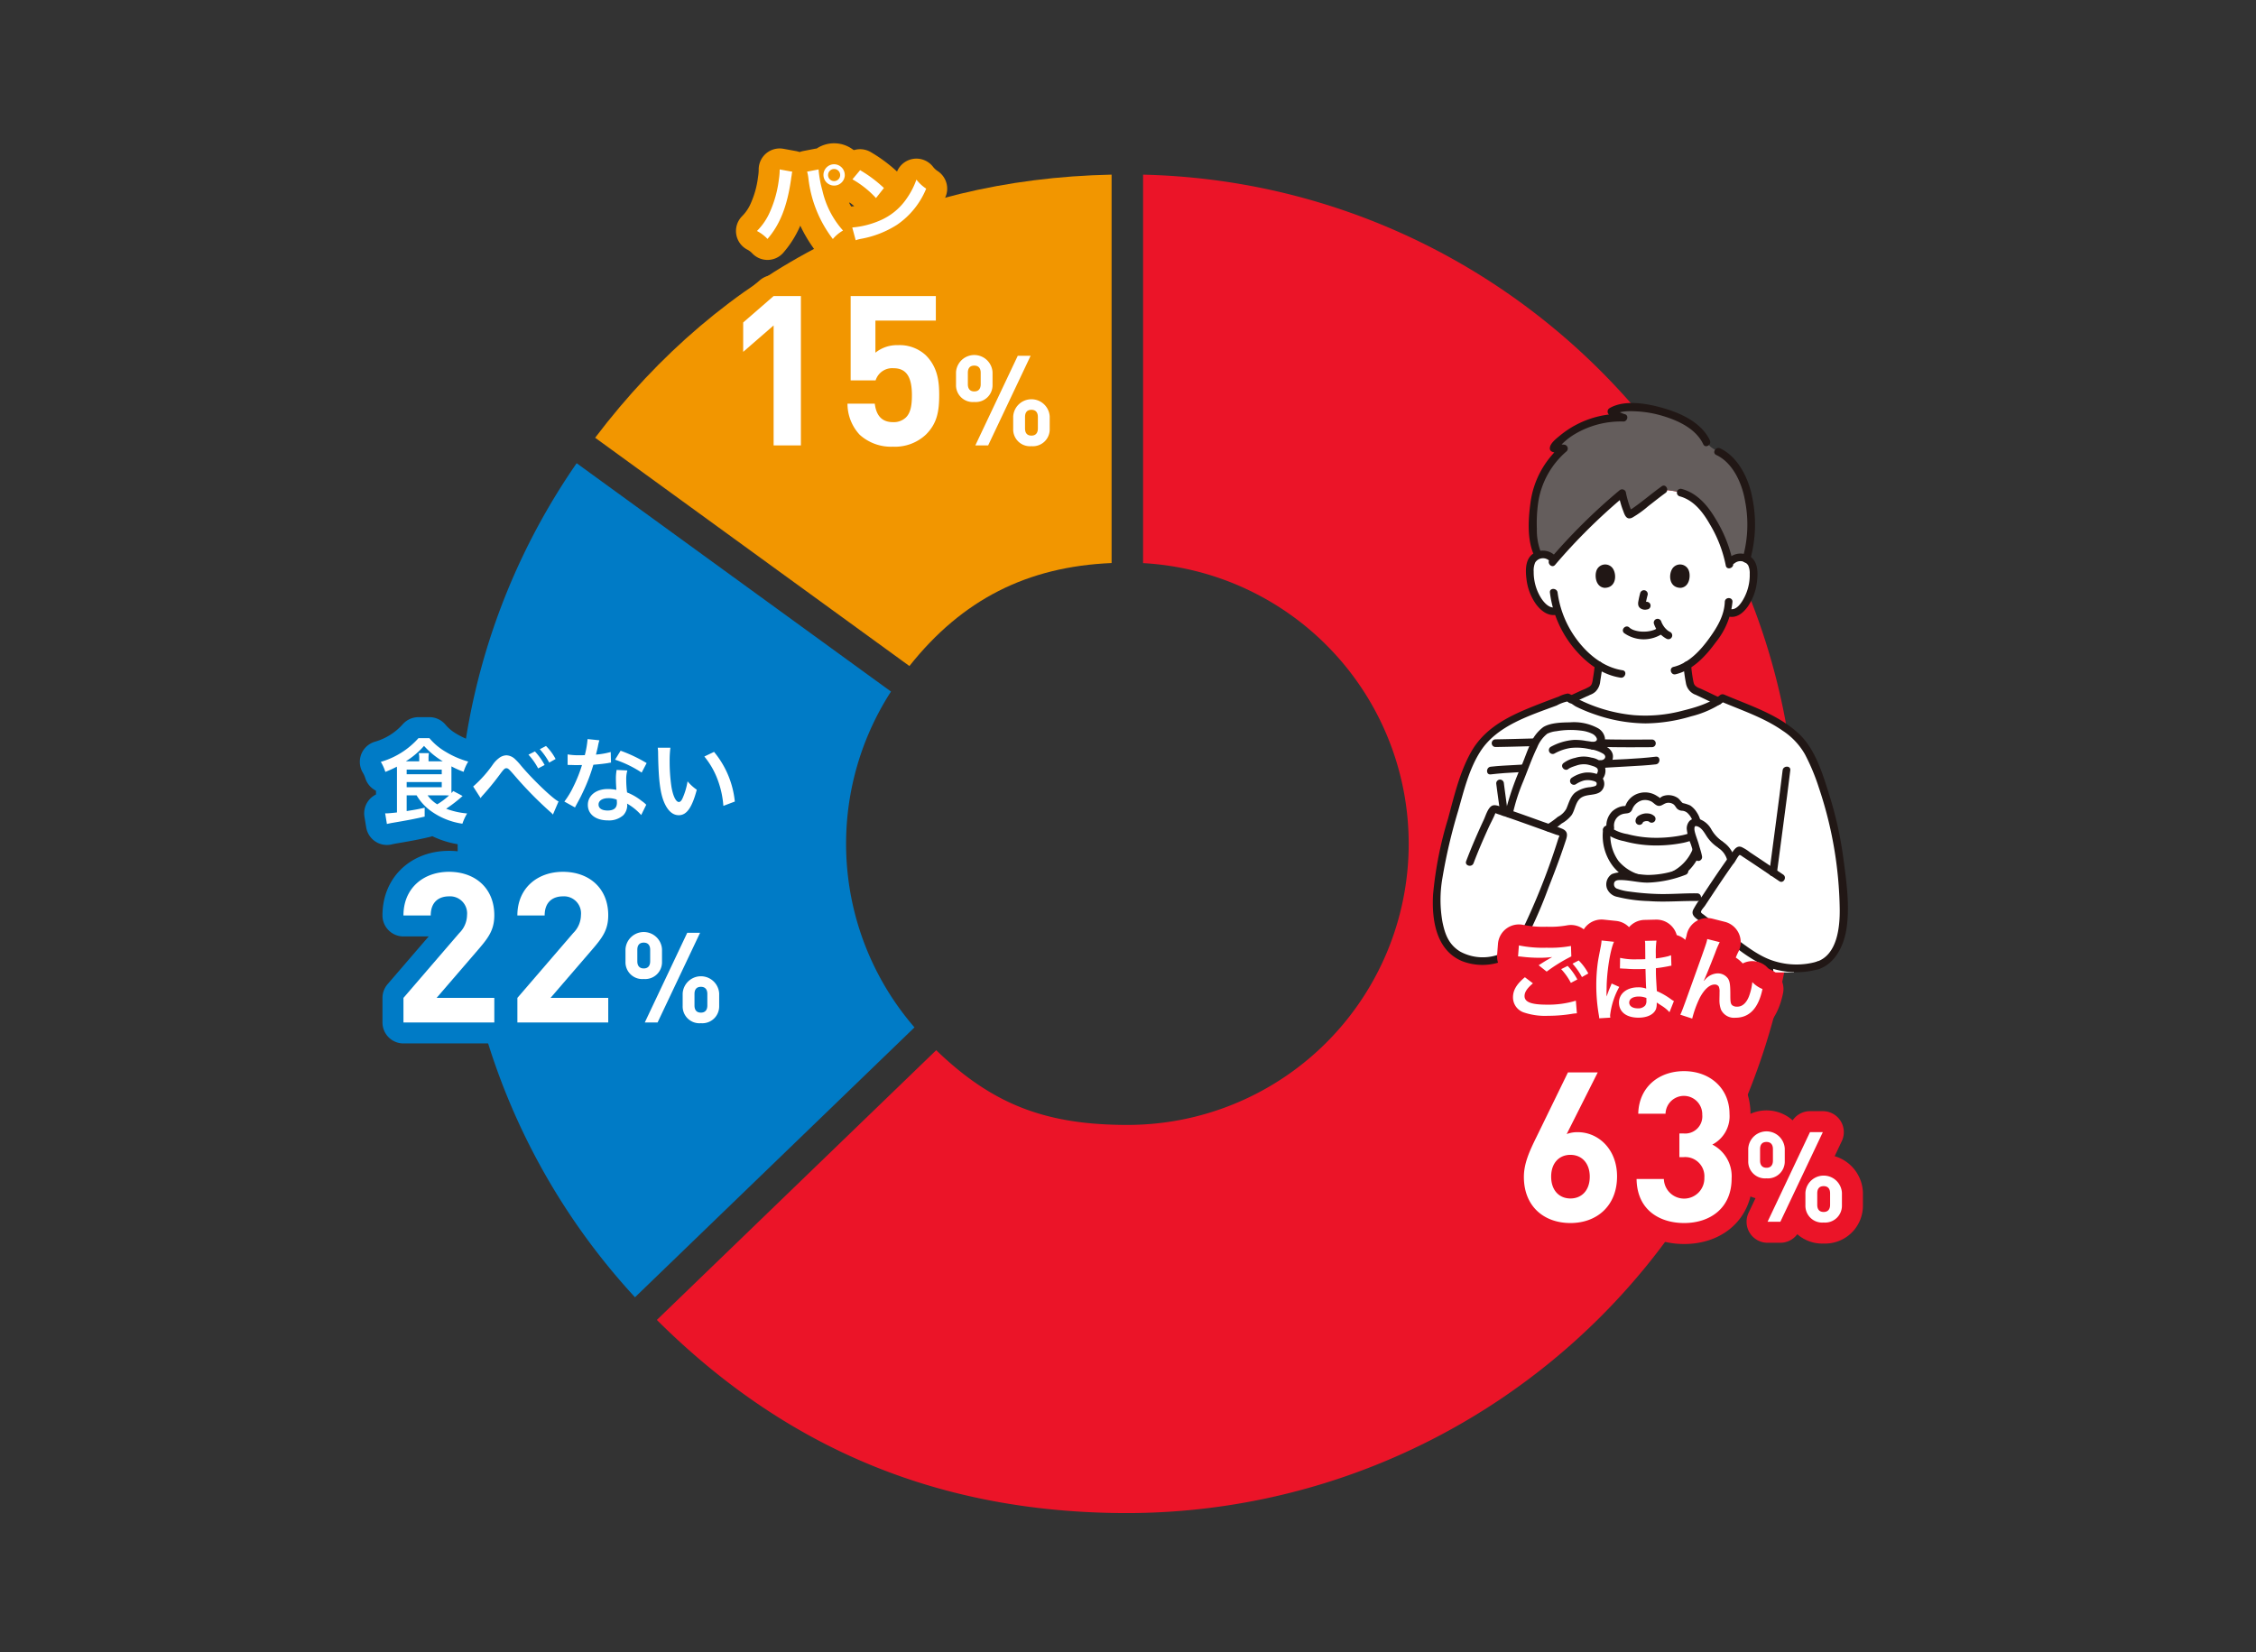<svg xmlns="http://www.w3.org/2000/svg" width="430" height="315" viewBox="0 0 430 315">
  <rect x="0" y="0" width="430" height="315" fill="#333333" stroke="none"/>
  <g id="num_img12" transform="translate(-2514 -2936.573)">
    <rect id="長方形_797" data-name="長方形 797" width="430" height="315" transform="translate(2514 2936.573)" fill="none"/>
    <g id="グループ_1941" data-name="グループ 1941">
      <g id="グループ_1899" data-name="グループ 1899">
        <path id="パス_6028" data-name="パス 6028" d="M2725.874,3043.909v-74.043c-40.212.817-74.14,18.1-98.438,50.157l59.9,43.52C2697.373,3050.9,2709.743,3044.593,2725.874,3043.909Z" fill="#f29600"/>
        <path id="パス_6029" data-name="パス 6029" d="M2683.826,3068.409l-59.914-43.53a127.406,127.406,0,0,0,11.119,159l53.273-51.446A53.493,53.493,0,0,1,2683.826,3068.409Z" fill="#007bc6"/>
        <path id="パス_6030" data-name="パス 6030" d="M2731.874,2969.87v74.055a53.591,53.591,0,0,1-3,107.1c-15.559,0-25.717-3.906-36.43-14.244L2639.2,3188.2c24.871,24.77,54.24,36.822,89.679,36.822a127.739,127.739,0,0,0,127.594-127.594C2856.468,3028.078,2800.847,2971.473,2731.874,2969.87Z" fill="#eb1428"/>
      </g>
      <g id="グループ_1902" data-name="グループ 1902">
        <g id="グループ_1900" data-name="グループ 1900">
          <path id="パス_6031" data-name="パス 6031" d="M2591.513,3088.2v2.99c1.688-.264,1.829-.281,3.43-.633v1.689c-1.865.44-3.237.7-6.386,1.232-.229.053-.457.088-.81.176l-.334-2.024h.264c.229,0,1.284-.088,1.988-.176v-7.934c0-.211,0-.334-.018-.792a23.388,23.388,0,0,1-2.2,1,8.568,8.568,0,0,0-.862-1.918,15.219,15.219,0,0,0,7.179-4.522h2.076a11.756,11.756,0,0,0,3.131,2.621,17.124,17.124,0,0,0,4.275,1.848,8.389,8.389,0,0,0-.88,1.953,17.875,17.875,0,0,1-2.322-1.038v4.293c0,.353,0,.511.018.792.14-.158.176-.211.334-.387l1.777.95a27.52,27.52,0,0,1-3.132,2.427,14.824,14.824,0,0,0,3.994.9,10.391,10.391,0,0,0-.9,1.953,13.564,13.564,0,0,1-6.158-2.534,9.91,9.91,0,0,1-2.569-2.867Zm2.392-6.493v-.509a4.161,4.161,0,0,0-.088-1.056h1.936a5.611,5.611,0,0,0-.071,1.056v.509h2.71a15.931,15.931,0,0,1-3.572-2.937,15.515,15.515,0,0,1-3.466,2.937Zm-2.392,2.463h6.685v-.879h-6.685Zm0,2.481h6.685v-.985h-6.685Zm3.993,1.549a6.36,6.36,0,0,0,1.83,1.707,13.477,13.477,0,0,0,2.252-1.69c-.387-.017-.687-.017-1.073-.017Z" fill="none" stroke="#007bc6" stroke-linecap="round" stroke-linejoin="round" stroke-width="8"/>
          <path id="パス_6032" data-name="パス 6032" d="M2604.187,3086.508a23.267,23.267,0,0,0,3.834-4.309,5.4,5.4,0,0,1,1.091-1.109,2.426,2.426,0,0,1,1.408-.527,2.5,2.5,0,0,1,1.584.668,11.778,11.778,0,0,1,1.178,1.266c2.182,2.622,6.157,6.421,7.178,6.862l-1.073,2.5a3.415,3.415,0,0,0-.51-.511,72.57,72.57,0,0,1-6.844-6.985c-1.091-1.248-1.2-1.336-1.531-1.336-.281,0-.457.158-1.056.949a51.186,51.186,0,0,1-3.466,4.258,2.8,2.8,0,0,0-.369.492Zm11.769-6.685a12.016,12.016,0,0,1,1.848,2.587l-1.232.651a12.525,12.525,0,0,0-1.847-2.622Zm2.727,2.128a13.082,13.082,0,0,0-1.794-2.55l1.178-.616a10.148,10.148,0,0,1,1.83,2.481Z" fill="none" stroke="#007bc6" stroke-linecap="round" stroke-linejoin="round" stroke-width="8"/>
          <path id="パス_6033" data-name="パス 6033" d="M2628.243,3077.7a8.94,8.94,0,0,0-.281,1.178c-.089.422-.177.774-.37,1.548a14.992,14.992,0,0,0,2.815-.493l.053,2.023a3.555,3.555,0,0,0-.564.088c-.632.106-1.706.23-2.8.318a33.858,33.858,0,0,1-1.936,5.1c-.4.862-.562,1.178-1.231,2.41-.229.422-.229.422-.334.633l-2.024-1.126a15.945,15.945,0,0,0,1.706-2.815,26.984,26.984,0,0,0,1.655-4.151c-.792.017-.9.017-1.109.017-.228,0-.334,0-.7-.017l-.933-.018v-2.006a12.231,12.231,0,0,0,2.376.159c.211,0,.51,0,.9-.017a17.879,17.879,0,0,0,.528-3.063Zm7.97,14.251a10.615,10.615,0,0,0-2.692-2.182c.017.158.035.281.035.352a2.816,2.816,0,0,1-.756,1.865,4.065,4.065,0,0,1-2.921.984c-2.322,0-3.835-1.16-3.835-2.955,0-1.777,1.565-3.026,3.8-3.026a8.743,8.743,0,0,1,1.636.158c-.052-.81-.087-1.5-.087-2.023a9.372,9.372,0,0,1,.14-1.777l2.041.106a5.825,5.825,0,0,0-.212,1.777,18.553,18.553,0,0,0,.159,2.41,10.968,10.968,0,0,1,2.78,1.618,6.372,6.372,0,0,1,.615.476c.142.14.142.14.265.246Zm-6.246-3.221c-1.144,0-1.882.476-1.882,1.215,0,.72.633,1.142,1.724,1.142,1.2,0,1.777-.492,1.777-1.476,0-.177-.035-.6-.035-.6A4.415,4.415,0,0,0,2629.967,3088.725Zm6.334-4.873a21.528,21.528,0,0,0-5.068-2.463l1.056-1.707a27.9,27.9,0,0,1,4.962,2.357Z" fill="none" stroke="#007bc6" stroke-linecap="round" stroke-linejoin="round" stroke-width="8"/>
          <path id="パス_6034" data-name="パス 6034" d="M2641.778,3079.119a20.456,20.456,0,0,0-.14,2.674,32.854,32.854,0,0,0,.334,4.715c.3,1.83.862,2.956,1.424,2.956.264,0,.511-.263.722-.757a12.986,12.986,0,0,0,.933-3.183,8.668,8.668,0,0,0,1.759,1.6c-.915,3.431-1.935,4.857-3.431,4.857-1.179,0-2.129-.863-2.832-2.552-.722-1.759-1.038-4.31-1.109-9.184a8.3,8.3,0,0,0-.07-1.126Zm8.322.791a17.564,17.564,0,0,1,3.959,9.466l-2.182.827a17.872,17.872,0,0,0-1.126-5.084,15.349,15.349,0,0,0-2.5-4.328Z" fill="none" stroke="#007bc6" stroke-linecap="round" stroke-linejoin="round" stroke-width="8"/>
          <path id="パス_6035" data-name="パス 6035" d="M2590.9,3131.489v-4.68l10.638-12.358a4.9,4.9,0,0,0,1.48-3.439,3.248,3.248,0,0,0-3.44-3.561c-1.72,0-3.479.881-3.479,3.641h-5.2c0-5.2,3.8-8.319,8.678-8.319,5.039,0,8.639,3.159,8.639,8.278,0,2.76-1.08,4.24-3.039,6.52l-7.959,9.238h11v4.68Z" fill="none" stroke="#007bc6" stroke-linecap="round" stroke-linejoin="round" stroke-width="8"/>
          <path id="パス_6036" data-name="パス 6036" d="M2612.615,3131.489v-4.68l10.639-12.358a4.9,4.9,0,0,0,1.479-3.439,3.247,3.247,0,0,0-3.439-3.561c-1.72,0-3.48.881-3.48,3.641h-5.2c0-5.2,3.8-8.319,8.679-8.319,5.039,0,8.639,3.159,8.639,8.278,0,2.76-1.08,4.24-3.04,6.52l-7.958,9.238h11v4.68Z" fill="none" stroke="#007bc6" stroke-linecap="round" stroke-linejoin="round" stroke-width="8"/>
          <path id="パス_6037" data-name="パス 6037" d="M2636.7,3123.207a3.2,3.2,0,0,1-3.48-3.288v-2.376a3.486,3.486,0,0,1,6.961,0v2.376A3.211,3.211,0,0,1,2636.7,3123.207Zm1.224-5.568c0-.912-.456-1.368-1.224-1.368-.792,0-1.225.456-1.225,1.368v2.184c0,.912.457,1.369,1.225,1.369s1.224-.457,1.224-1.369Zm1.416,13.85H2636.9l8.088-17.09h2.449Zm8.257.143a3.2,3.2,0,0,1-3.48-3.288v-2.377a3.486,3.486,0,0,1,6.96,0v2.377A3.21,3.21,0,0,1,2647.6,3131.632Zm1.224-5.568c0-.912-.456-1.368-1.224-1.368-.792,0-1.224.456-1.224,1.368v2.184c0,.912.432,1.368,1.224,1.368.768,0,1.224-.456,1.224-1.368Z" fill="none" stroke="#007bc6" stroke-linecap="round" stroke-linejoin="round" stroke-width="8"/>
        </g>
        <g id="グループ_1901" data-name="グループ 1901">
          <path id="パス_6038" data-name="パス 6038" d="M2591.513,3088.2v2.99c1.688-.264,1.829-.281,3.43-.633v1.689c-1.865.44-3.237.7-6.386,1.232-.229.053-.457.088-.81.176l-.334-2.024h.264c.229,0,1.284-.088,1.988-.176v-7.934c0-.211,0-.334-.018-.792a23.388,23.388,0,0,1-2.2,1,8.568,8.568,0,0,0-.862-1.918,15.219,15.219,0,0,0,7.179-4.522h2.076a11.756,11.756,0,0,0,3.131,2.621,17.124,17.124,0,0,0,4.275,1.848,8.389,8.389,0,0,0-.88,1.953,17.875,17.875,0,0,1-2.322-1.038v4.293c0,.353,0,.511.018.792.14-.158.176-.211.334-.387l1.777.95a27.52,27.52,0,0,1-3.132,2.427,14.824,14.824,0,0,0,3.994.9,10.391,10.391,0,0,0-.9,1.953,13.564,13.564,0,0,1-6.158-2.534,9.91,9.91,0,0,1-2.569-2.867Zm2.392-6.493v-.509a4.161,4.161,0,0,0-.088-1.056h1.936a5.611,5.611,0,0,0-.071,1.056v.509h2.71a15.931,15.931,0,0,1-3.572-2.937,15.515,15.515,0,0,1-3.466,2.937Zm-2.392,2.463h6.685v-.879h-6.685Zm0,2.481h6.685v-.985h-6.685Zm3.993,1.549a6.36,6.36,0,0,0,1.83,1.707,13.477,13.477,0,0,0,2.252-1.69c-.387-.017-.687-.017-1.073-.017Z" fill="#fff"/>
          <path id="パス_6039" data-name="パス 6039" d="M2604.187,3086.508a23.267,23.267,0,0,0,3.834-4.309,5.4,5.4,0,0,1,1.091-1.109,2.426,2.426,0,0,1,1.408-.527,2.5,2.5,0,0,1,1.584.668,11.778,11.778,0,0,1,1.178,1.266c2.182,2.622,6.157,6.421,7.178,6.862l-1.073,2.5a3.415,3.415,0,0,0-.51-.511,72.57,72.57,0,0,1-6.844-6.985c-1.091-1.248-1.2-1.336-1.531-1.336-.281,0-.457.158-1.056.949a51.186,51.186,0,0,1-3.466,4.258,2.8,2.8,0,0,0-.369.492Zm11.769-6.685a12.016,12.016,0,0,1,1.848,2.587l-1.232.651a12.525,12.525,0,0,0-1.847-2.622Zm2.727,2.128a13.082,13.082,0,0,0-1.794-2.55l1.178-.616a10.148,10.148,0,0,1,1.83,2.481Z" fill="#fff"/>
          <path id="パス_6040" data-name="パス 6040" d="M2628.243,3077.7a8.94,8.94,0,0,0-.281,1.178c-.089.422-.177.774-.37,1.548a14.992,14.992,0,0,0,2.815-.493l.053,2.023a3.555,3.555,0,0,0-.564.088c-.632.106-1.706.23-2.8.318a33.858,33.858,0,0,1-1.936,5.1c-.4.862-.562,1.178-1.231,2.41-.229.422-.229.422-.334.633l-2.024-1.126a15.945,15.945,0,0,0,1.706-2.815,26.984,26.984,0,0,0,1.655-4.151c-.792.017-.9.017-1.109.017-.228,0-.334,0-.7-.017l-.933-.018v-2.006a12.231,12.231,0,0,0,2.376.159c.211,0,.51,0,.9-.017a17.879,17.879,0,0,0,.528-3.063Zm7.97,14.251a10.615,10.615,0,0,0-2.692-2.182c.017.158.035.281.035.352a2.816,2.816,0,0,1-.756,1.865,4.065,4.065,0,0,1-2.921.984c-2.322,0-3.835-1.16-3.835-2.955,0-1.777,1.565-3.026,3.8-3.026a8.743,8.743,0,0,1,1.636.158c-.052-.81-.087-1.5-.087-2.023a9.372,9.372,0,0,1,.14-1.777l2.041.106a5.825,5.825,0,0,0-.212,1.777,18.553,18.553,0,0,0,.159,2.41,10.968,10.968,0,0,1,2.78,1.618,6.372,6.372,0,0,1,.615.476c.142.14.142.14.265.246Zm-6.246-3.221c-1.144,0-1.882.476-1.882,1.215,0,.72.633,1.142,1.724,1.142,1.2,0,1.777-.492,1.777-1.476,0-.177-.035-.6-.035-.6A4.415,4.415,0,0,0,2629.967,3088.725Zm6.334-4.873a21.528,21.528,0,0,0-5.068-2.463l1.056-1.707a27.9,27.9,0,0,1,4.962,2.357Z" fill="#fff"/>
          <path id="パス_6041" data-name="パス 6041" d="M2641.778,3079.119a20.456,20.456,0,0,0-.14,2.674,32.854,32.854,0,0,0,.334,4.715c.3,1.83.862,2.956,1.424,2.956.264,0,.511-.263.722-.757a12.986,12.986,0,0,0,.933-3.183,8.668,8.668,0,0,0,1.759,1.6c-.915,3.431-1.935,4.857-3.431,4.857-1.179,0-2.129-.863-2.832-2.552-.722-1.759-1.038-4.31-1.109-9.184a8.3,8.3,0,0,0-.07-1.126Zm8.322.791a17.564,17.564,0,0,1,3.959,9.466l-2.182.827a17.872,17.872,0,0,0-1.126-5.084,15.349,15.349,0,0,0-2.5-4.328Z" fill="#fff"/>
          <path id="パス_6042" data-name="パス 6042" d="M2590.9,3131.489v-4.68l10.638-12.358a4.9,4.9,0,0,0,1.48-3.439,3.248,3.248,0,0,0-3.44-3.561c-1.72,0-3.479.881-3.479,3.641h-5.2c0-5.2,3.8-8.319,8.678-8.319,5.039,0,8.639,3.159,8.639,8.278,0,2.76-1.08,4.24-3.039,6.52l-7.959,9.238h11v4.68Z" fill="#fff"/>
          <path id="パス_6043" data-name="パス 6043" d="M2612.615,3131.489v-4.68l10.639-12.358a4.9,4.9,0,0,0,1.479-3.439,3.247,3.247,0,0,0-3.439-3.561c-1.72,0-3.48.881-3.48,3.641h-5.2c0-5.2,3.8-8.319,8.679-8.319,5.039,0,8.639,3.159,8.639,8.278,0,2.76-1.08,4.24-3.04,6.52l-7.958,9.238h11v4.68Z" fill="#fff"/>
          <path id="パス_6044" data-name="パス 6044" d="M2636.7,3123.207a3.2,3.2,0,0,1-3.48-3.288v-2.376a3.486,3.486,0,0,1,6.961,0v2.376A3.211,3.211,0,0,1,2636.7,3123.207Zm1.224-5.568c0-.912-.456-1.368-1.224-1.368-.792,0-1.225.456-1.225,1.368v2.184c0,.912.457,1.369,1.225,1.369s1.224-.457,1.224-1.369Zm1.416,13.85H2636.9l8.088-17.09h2.449Zm8.257.143a3.2,3.2,0,0,1-3.48-3.288v-2.377a3.486,3.486,0,0,1,6.96,0v2.377A3.21,3.21,0,0,1,2647.6,3131.632Zm1.224-5.568c0-.912-.456-1.368-1.224-1.368-.792,0-1.224.456-1.224,1.368v2.184c0,.912.432,1.368,1.224,1.368.768,0,1.224-.456,1.224-1.368Z" fill="#fff"/>
        </g>
      </g>
      <g id="グループ_1905" data-name="グループ 1905">
        <g id="グループ_1903" data-name="グループ 1903">
          <path id="パス_6045" data-name="パス 6045" d="M2665.019,2969.313a1.967,1.967,0,0,0-.088.351l-.035.3-.088.51-.053.423c-.738,5.049-2.111,8.514-4.469,11.224a7.575,7.575,0,0,0-2.006-1.513,11.852,11.852,0,0,0,2.517-3.747,21.4,21.4,0,0,0,1.653-6.035,12.826,12.826,0,0,0,.158-1.707v-.246Zm5-.44a21.728,21.728,0,0,0,.739,4.047,17.032,17.032,0,0,0,3.923,7.6,7.218,7.218,0,0,0-1.936,1.619,23.326,23.326,0,0,1-4.662-11.576,7.32,7.32,0,0,0-.246-1.268Zm5,1.037a2.032,2.032,0,1,1-2.04-2.022A2.041,2.041,0,0,1,2675.012,2969.91Zm-3.184,0a1.153,1.153,0,1,0,2.305,0,1.153,1.153,0,0,0-2.305,0Z" fill="none" stroke="#f29600" stroke-linecap="round" stroke-linejoin="round" stroke-width="8"/>
          <path id="パス_6046" data-name="パス 6046" d="M2676.443,2979.94a16.742,16.742,0,0,0,5.207-1.3,11.743,11.743,0,0,0,5.226-4.311,14.673,14.673,0,0,0,1.795-3.517,7.616,7.616,0,0,0,1.864,1.724,15.435,15.435,0,0,1-5.577,6.9,19.014,19.014,0,0,1-6.7,2.64,6.178,6.178,0,0,0-1.161.3Zm1.495-10.926a24.9,24.9,0,0,1,4.54,3.4l-1.513,1.916a18.488,18.488,0,0,0-4.486-3.57Z" fill="none" stroke="#f29600" stroke-linecap="round" stroke-linejoin="round" stroke-width="8"/>
          <path id="パス_6047" data-name="パス 6047" d="M2661.454,3021.489v-22.877l-5.8,5.039v-5.6l5.8-5.039h5.2v28.476Z" fill="none" stroke="#f29600" stroke-linecap="round" stroke-linejoin="round" stroke-width="8"/>
          <path id="パス_6048" data-name="パス 6048" d="M2690.493,3019.409a8.591,8.591,0,0,1-6.279,2.319,8.894,8.894,0,0,1-6.359-2.279,8.684,8.684,0,0,1-2.32-5.919h5.2c.281,2.239,1.321,3.519,3.48,3.519a3.345,3.345,0,0,0,2.479-.92c.92-.92,1.12-2.439,1.12-4.239,0-3.28-.959-5.119-3.479-5.119a3.306,3.306,0,0,0-3.439,2.319h-4.759v-16.077h16.237v4.679h-11.519v6.119a6.53,6.53,0,0,1,4.28-1.44,7.334,7.334,0,0,1,5.319,1.92c2.239,2.24,2.56,4.919,2.56,7.6C2693.013,3015.089,2692.572,3017.328,2690.493,3019.409Z" fill="none" stroke="#f29600" stroke-linecap="round" stroke-linejoin="round" stroke-width="8"/>
          <path id="パス_6049" data-name="パス 6049" d="M2699.7,3013.207a3.2,3.2,0,0,1-3.48-3.288v-2.376a3.486,3.486,0,0,1,6.961,0v2.376A3.211,3.211,0,0,1,2699.7,3013.207Zm1.224-5.568c0-.912-.456-1.368-1.224-1.368-.792,0-1.225.456-1.225,1.368v2.184c0,.912.457,1.369,1.225,1.369s1.224-.457,1.224-1.369Zm1.416,13.85H2699.9l8.088-17.09h2.449Zm8.257.143a3.2,3.2,0,0,1-3.48-3.288v-2.377a3.486,3.486,0,0,1,6.96,0v2.377A3.21,3.21,0,0,1,2710.6,3021.632Zm1.224-5.568c0-.912-.456-1.368-1.224-1.368-.792,0-1.224.456-1.224,1.368v2.184c0,.912.432,1.368,1.224,1.368.768,0,1.224-.456,1.224-1.368Z" fill="none" stroke="#f29600" stroke-linecap="round" stroke-linejoin="round" stroke-width="8"/>
        </g>
        <g id="グループ_1904" data-name="グループ 1904">
          <path id="パス_6050" data-name="パス 6050" d="M2665.019,2969.313a1.967,1.967,0,0,0-.088.351l-.035.3-.088.51-.053.423c-.738,5.049-2.111,8.514-4.469,11.224a7.575,7.575,0,0,0-2.006-1.513,11.852,11.852,0,0,0,2.517-3.747,21.4,21.4,0,0,0,1.653-6.035,12.826,12.826,0,0,0,.158-1.707v-.246Zm5-.44a21.728,21.728,0,0,0,.739,4.047,17.032,17.032,0,0,0,3.923,7.6,7.218,7.218,0,0,0-1.936,1.619,23.326,23.326,0,0,1-4.662-11.576,7.32,7.32,0,0,0-.246-1.268Zm5,1.037a2.032,2.032,0,1,1-2.04-2.022A2.041,2.041,0,0,1,2675.012,2969.91Zm-3.184,0a1.153,1.153,0,1,0,2.305,0,1.153,1.153,0,0,0-2.305,0Z" fill="#fff"/>
          <path id="パス_6051" data-name="パス 6051" d="M2676.443,2979.94a16.742,16.742,0,0,0,5.207-1.3,11.743,11.743,0,0,0,5.226-4.311,14.673,14.673,0,0,0,1.795-3.517,7.616,7.616,0,0,0,1.864,1.724,15.435,15.435,0,0,1-5.577,6.9,19.014,19.014,0,0,1-6.7,2.64,6.178,6.178,0,0,0-1.161.3Zm1.495-10.926a24.9,24.9,0,0,1,4.54,3.4l-1.513,1.916a18.488,18.488,0,0,0-4.486-3.57Z" fill="#fff"/>
          <path id="パス_6052" data-name="パス 6052" d="M2661.454,3021.489v-22.877l-5.8,5.039v-5.6l5.8-5.039h5.2v28.476Z" fill="#fff"/>
          <path id="パス_6053" data-name="パス 6053" d="M2690.493,3019.409a8.591,8.591,0,0,1-6.279,2.319,8.894,8.894,0,0,1-6.359-2.279,8.684,8.684,0,0,1-2.32-5.919h5.2c.281,2.239,1.321,3.519,3.48,3.519a3.345,3.345,0,0,0,2.479-.92c.92-.92,1.12-2.439,1.12-4.239,0-3.28-.959-5.119-3.479-5.119a3.306,3.306,0,0,0-3.439,2.319h-4.759v-16.077h16.237v4.679h-11.519v6.119a6.53,6.53,0,0,1,4.28-1.44,7.334,7.334,0,0,1,5.319,1.92c2.239,2.24,2.56,4.919,2.56,7.6C2693.013,3015.089,2692.572,3017.328,2690.493,3019.409Z" fill="#fff"/>
          <path id="パス_6054" data-name="パス 6054" d="M2699.7,3013.207a3.2,3.2,0,0,1-3.48-3.288v-2.376a3.486,3.486,0,0,1,6.961,0v2.376A3.211,3.211,0,0,1,2699.7,3013.207Zm1.224-5.568c0-.912-.456-1.368-1.224-1.368-.792,0-1.225.456-1.225,1.368v2.184c0,.912.457,1.369,1.225,1.369s1.224-.457,1.224-1.369Zm1.416,13.85H2699.9l8.088-17.09h2.449Zm8.257.143a3.2,3.2,0,0,1-3.48-3.288v-2.377a3.486,3.486,0,0,1,6.96,0v2.377A3.21,3.21,0,0,1,2710.6,3021.632Zm1.224-5.568c0-.912-.456-1.368-1.224-1.368-.792,0-1.224.456-1.224,1.368v2.184c0,.912.432,1.368,1.224,1.368.768,0,1.224-.456,1.224-1.368Z" fill="#fff"/>
        </g>
      </g>
      <g id="man">
        <path id="パス_6055" data-name="パス 6055" d="M2860.488,3120.6c2.165-.658,4.518-3.527,4.873-8.271a72.959,72.959,0,0,0-2.238-19.543c-.276-1.375-.53-2.484-.757-3.205a58.413,58.413,0,0,0-3.179-8.505,12.209,12.209,0,0,0-3.573-4.743,25.124,25.124,0,0,0-5.591-3.422c-2.643-1.079-5.066-2.142-7.7-3.265-2.518,2.061-9.511,4.115-14.662,4.1a29.817,29.817,0,0,1-14.858-4.228,89.382,89.382,0,0,0-12.3,5.216c-3.659,1.976-5.7,5.385-6.968,8.845-1.425,3.781-4.778,15.622-5.431,21.066a21.885,21.885,0,0,0,.941,10.811,7.694,7.694,0,0,0,5.208,4.069c2.441.475,5.58.226,7.451-1.272a9.727,9.727,0,0,0,1.785-2.019l-.041.578c-.006.067-.158,2.516-.319,5.139h52.807l-.086-.831a13.633,13.633,0,0,0,4.637-.522" fill="#fff"/>
        <path id="パス_6056" data-name="パス 6056" d="M2813.427,3069.916c1.483-.682,3.18-1.474,3.241-1.5,1.583-.572,1.519-1.59,1.72-2.729a21.957,21.957,0,0,0,.3-2.3,17.679,17.679,0,0,1-4.108-3.68,19.924,19.924,0,0,1-3.67-6.752l-.378.1a2.425,2.425,0,0,1-2.2-.7,6.439,6.439,0,0,1-1.667-2.188,10.148,10.148,0,0,1-1.035-5.379,3.379,3.379,0,0,1,.354-1.362,2.447,2.447,0,0,1,4.176,0,110.728,110.728,0,0,1,13.028-12.85,22.366,22.366,0,0,0,1.306,4.124c.337.173,5.138-3.745,6.57-4.767.945.083,1.87.233,2.417.331l.841.215c1.852.475,3.182,1.425,4.8,3.515a27.872,27.872,0,0,1,4.471,9.9l.5-.456a2.537,2.537,0,0,1,2.029-.593,2.394,2.394,0,0,1,1.722,1.144,3.4,3.4,0,0,1,.355,1.363,10.147,10.147,0,0,1-1.035,5.378,6.454,6.454,0,0,1-1.667,2.189,1.947,1.947,0,0,1-1.95.456l-.381-.127c-.163.608-.345,1.119-.435,1.391-.541,1.47-3.417,6.448-7.123,8.739.057.774.158,1.545.292,2.314.2,1.139.137,2.157,1.721,2.729.076.028,2.5,1.176,3.856,1.819,0,0-4.2,7.318-14.76,7.318S2813.427,3069.916,2813.427,3069.916Z" fill="#fff"/>
        <path id="パス_6057" data-name="パス 6057" d="M2839.295,3020.869a3.822,3.822,0,0,0,.939,1.028,13.67,13.67,0,0,0,1.3.8c2.2.975,4.487,4.4,5.228,6.771,1.181,3.779,1.3,10.142.127,13.621a2.442,2.442,0,0,0-.761-.246,2.537,2.537,0,0,0-2.029.593l-.5.456a27.872,27.872,0,0,0-4.471-9.9c-1.615-2.09-2.945-3.04-4.8-3.515l-.841-.215c-.547-.1-1.472-.248-2.417-.331-1.432,1.022-6.233,4.94-6.57,4.767a22.366,22.366,0,0,1-1.306-4.124,110.728,110.728,0,0,0-13.028,12.85,2.4,2.4,0,0,0-2.454-1.141,2.222,2.222,0,0,0-.435.111c-1.323-1.558-1.356-8.164-.5-11.7a16.774,16.774,0,0,1,5.341-8.625c-.332.015-1.912.154-1.969-.061s2.812-3.629,7.015-4.863a18.73,18.73,0,0,1,6.293-.95,9.8,9.8,0,0,1-2.306-1.173c1.014-.694,3.191-.8,4.419-.774,5.094.125,11.9,2.552,13.717,6.638" fill="#645d5c"/>
        <g id="グループ_1906" data-name="グループ 1906">
          <path id="パス_6058" data-name="パス 6058" d="M2802.718,3116.816c-.139,1.71-.214,3.427-.319,5.139a.738.738,0,0,0,.731.731.745.745,0,0,0,.731-.731c.1-1.712.18-3.429.319-5.139a.736.736,0,0,0-.731-.731.747.747,0,0,0-.731.731Z" fill="#211715"/>
        </g>
        <g id="グループ_1907" data-name="グループ 1907">
          <path id="パス_6059" data-name="パス 6059" d="M2799.184,3085.919c.23,1.822.492,3.64.734,5.461a.756.756,0,0,0,.731.731c.355,0,.784-.337.731-.731-.245-1.844-.5-3.642-.734-5.461a.754.754,0,0,0-.731-.731.736.736,0,0,0-.731.731Z" fill="#211715"/>
        </g>
        <g id="グループ_1908" data-name="グループ 1908">
          <path id="パス_6060" data-name="パス 6060" d="M2852.009,3121.924c-.028-.468-.044-.94-.088-1.407a.814.814,0,0,0-.214-.517.731.731,0,0,0-1.034,0,.714.714,0,0,0-.214.517c.044.467.06.939.088,1.407a.774.774,0,0,0,.215.517.73.73,0,0,0,1.033,0,.724.724,0,0,0,.214-.517Z" fill="#211715"/>
        </g>
        <g id="グループ_1909" data-name="グループ 1909">
          <path id="パス_6061" data-name="パス 6061" d="M2852.7,3102.89c.833-6.492,1.753-12.976,2.534-19.475.112-.932-1.351-.924-1.462,0-.781,6.5-1.7,12.983-2.534,19.475-.119.931,1.344.922,1.462,0Z" fill="#211715"/>
        </g>
        <g id="グループ_1910" data-name="グループ 1910">
          <path id="パス_6062" data-name="パス 6062" d="M2844.612,3043.954a1.76,1.76,0,0,1,2.6.4,3.584,3.584,0,0,1,.289,1.637,9.019,9.019,0,0,1-.137,1.822,9.337,9.337,0,0,1-1.25,3.293c-.5.8-1.321,1.841-2.374,1.56a.731.731,0,0,0-.388,1.409c1.651.441,2.935-.663,3.833-1.943a10.425,10.425,0,0,0,1.7-4.671c.184-1.5.234-3.472-.995-4.564a3.29,3.29,0,0,0-4.315.02c-.722.6.317,1.634,1.034,1.034Z" fill="#211715"/>
        </g>
        <g id="グループ_1911" data-name="グループ 1911">
          <path id="パス_6063" data-name="パス 6063" d="M2842.753,3051.3c-.1,2.582-1.4,4.763-2.88,6.83-1.682,2.354-3.964,4.886-6.892,5.575-.915.215-.528,1.625.389,1.409,3.263-.767,5.782-3.505,7.673-6.118a14.43,14.43,0,0,0,3.172-7.7c.038-.94-1.424-.939-1.462,0Z" fill="#211715"/>
        </g>
        <g id="グループ_1912" data-name="グループ 1912">
          <path id="パス_6064" data-name="パス 6064" d="M2810.254,3042.361a3.29,3.29,0,0,0-4.315-.02c-1.248,1.109-1.179,3.123-.985,4.639a10.283,10.283,0,0,0,1.791,4.736c.925,1.264,2.326,2.407,3.98,2.042.918-.2.53-1.612-.389-1.41-1.033.228-2.018-.886-2.527-1.653a9.185,9.185,0,0,1-1.327-3.348,9.01,9.01,0,0,1-.156-1.795,3.758,3.758,0,0,1,.291-1.754,1.76,1.76,0,0,1,2.6-.4c.717.6,1.756-.429,1.034-1.034Z" fill="#211715"/>
        </g>
        <g id="グループ_1913" data-name="グループ 1913">
          <path id="パス_6065" data-name="パス 6065" d="M2809.42,3049.539a20.663,20.663,0,0,0,3.834,9.654c2.337,3.156,5.633,5.954,9.624,6.568.92.142,1.317-1.267.389-1.41-3.705-.569-6.776-3.149-8.913-6.118a19.206,19.206,0,0,1-3.472-8.694c-.116-.921-1.58-.933-1.462,0Z" fill="#211715"/>
        </g>
        <g id="グループ_1914" data-name="グループ 1914">
          <path id="パス_6066" data-name="パス 6066" d="M2830.722,3029.282c-1.873,1.344-3.62,2.857-5.512,4.177-.07.048-.9.522-.892.562-.012-.138.72.279.744.227.012-.028-.071-.093-.064-.127.029-.137-.188-.514-.235-.652a19.5,19.5,0,0,1-.843-2.894.742.742,0,0,0-1.248-.517,110.98,110.98,0,0,0-13.3,13.166c-.606.713.423,1.752,1.034,1.034a110.835,110.835,0,0,1,13.3-13.166l-1.248-.517a17.313,17.313,0,0,0,.958,3.467c.3.859.67,1.725,1.717,1.2a19.883,19.883,0,0,0,3.016-2.165c1.1-.847,2.182-1.726,3.311-2.536.758-.544.028-1.812-.738-1.262Z" fill="#211715"/>
        </g>
        <g id="グループ_1915" data-name="グループ 1915">
          <path id="パス_6067" data-name="パス 6067" d="M2834.129,3031.183c2.709.724,4.451,3.021,5.786,5.357a24.541,24.541,0,0,1,3.024,7.847c.159.925,1.569.533,1.41-.389a25.867,25.867,0,0,0-3.373-8.542c-1.505-2.542-3.509-4.9-6.458-5.683a.732.732,0,0,0-.389,1.41Z" fill="#211715"/>
        </g>
        <g id="グループ_1916" data-name="グループ 1916">
          <path id="パス_6068" data-name="パス 6068" d="M2839.909,3020.518c-1.527-3.223-5.145-5.007-8.4-6-3.083-.945-7.78-1.891-10.741-.123a.742.742,0,0,0-.148,1.148,7.165,7.165,0,0,0,2.454,1.287l.369-1.362a18.167,18.167,0,0,0-11.913,3.978c-.645.539-1.9,1.448-2.1,2.344-.312,1.4,1.934,1.056,2.671,1.014l-.517-1.248a17.319,17.319,0,0,0-5.855,10.742c-.433,3.132-.687,6.96.581,9.939.368.863,1.627.118,1.263-.738a11.63,11.63,0,0,1-.643-4.126,28.137,28.137,0,0,1,.255-5.008,15.971,15.971,0,0,1,5.433-9.775.738.738,0,0,0-.517-1.248,5.109,5.109,0,0,0-1.464.054c-.315.192-.062.831.264.731.081-.025.2-.244.261-.31a13.118,13.118,0,0,1,2.655-2.275,17.154,17.154,0,0,1,9.623-2.612c.685.006,1.048-1.049.369-1.363a6.571,6.571,0,0,1-2.158-1.058l-.148,1.148c1.333-.8,3.19-.737,4.7-.647a21.179,21.179,0,0,1,4.92.917c2.907.892,6.153,2.445,7.521,5.332.4.85,1.663.109,1.262-.738Z" fill="#211715"/>
        </g>
        <g id="グループ_1917" data-name="グループ 1917">
          <path id="パス_6069" data-name="パス 6069" d="M2841.118,3023.309c3.2,1.485,4.932,5.455,5.489,8.731a23.341,23.341,0,0,1-.446,10.913c-.3.9,1.114,1.278,1.41.388a24.978,24.978,0,0,0,.4-11.974c-.64-3.514-2.7-7.739-6.11-9.32-.848-.394-1.592.866-.738,1.262Z" fill="#211715"/>
        </g>
        <g id="right_hand">
          <g id="グループ_1918" data-name="グループ 1918">
            <path id="パス_6070" data-name="パス 6070" d="M2799.057,3078.982c4.36-.057,8.718-.255,13.078-.262,2.382,0,4.759.19,7.139.249,3.2.079,6.391.067,9.587.045a.731.731,0,0,0,0-1.462c-3.116.021-6.233.034-9.348-.039-2.46-.058-4.917-.258-7.378-.255-4.36.007-8.718.2-13.078.262a.731.731,0,0,0,0,1.462Z" fill="#211715"/>
          </g>
          <g id="グループ_1919" data-name="グループ 1919">
            <path id="パス_6071" data-name="パス 6071" d="M2798.129,3084.2c3.584-.42,7.237-.478,10.838-.674,5.222-.283,10.445-.548,15.664-.869,1.656-.1,3.324-.171,4.972-.37.923-.111.934-1.574,0-1.462-3.722.449-7.514.526-11.255.732-5.183.285-10.367.547-15.549.852-1.555.092-3.123.148-4.67.329-.924.108-.935,1.571,0,1.462Z" fill="#211715"/>
          </g>
          <path id="パス_6072" data-name="パス 6072" d="M2801.594,3091.706a42.423,42.423,0,0,1,2.982-8.672c1.135-2.512,1.724-5.439,3.95-7.231,2.226-1.064,9.9-1.479,10.645,1.477a1.559,1.559,0,0,1-1.367,1.438,1.65,1.65,0,0,1-.265.016c1.416.262,4.382,1.389,2.68,3.143a1.455,1.455,0,0,1-.777.347h-.012a.758.758,0,0,1-.228.012h-.006a7.18,7.18,0,0,1-.893-.137,2.667,2.667,0,0,1,.317.171h0c1.031.576.762,2.123-.119,2.714a1.22,1.22,0,0,1,.232.173l0,0a1.137,1.137,0,0,1,.112.125l0,.006c1.1,1.935-1.856,2.071-3,2.315-2.026.493-2.086,2.72-3.1,4.21a34.89,34.89,0,0,1-3.542,2.6l-2.054.426-5.985-1.879C2801.258,3092.809,2801.533,3091.887,2801.594,3091.706Z" fill="#fff"/>
          <g id="グループ_1920" data-name="グループ 1920">
            <path id="パス_6073" data-name="パス 6073" d="M2802.3,3091.9a36.254,36.254,0,0,1,2.028-6.369c.879-2.147,1.648-4.4,2.666-6.485a6.285,6.285,0,0,1,1.923-2.6,5.121,5.121,0,0,1,1.744-.48,15.435,15.435,0,0,1,4.689-.109,6.405,6.405,0,0,1,2.233.647c.652.364,1.382,1.4.024,1.5-.932.071-.94,1.534,0,1.462,1.107-.086,2.37-.924,2.3-2.185a2.679,2.679,0,0,0-1.275-1.854,9.573,9.573,0,0,0-5.394-1.149c-1.557.019-3.69.065-5.076.9a7.514,7.514,0,0,0-2.427,3.136c-.6,1.237-1.027,2.547-1.552,3.816a52.863,52.863,0,0,0-3.289,9.387c-.191.919,1.218,1.311,1.41.389Z" fill="#211715"/>
          </g>
          <g id="グループ_1921" data-name="グループ 1921">
            <path id="パス_6074" data-name="パス 6074" d="M2810.313,3080.212a9.1,9.1,0,0,1,3.062-1.05,10.846,10.846,0,0,1,3.535.21,6.577,6.577,0,0,1,2.712.924c.746.551.143,1.285-.634,1.19a.735.735,0,0,0-.731.731.749.749,0,0,0,.731.731,2.18,2.18,0,0,0,2.423-2.486c-.271-1.347-1.8-1.892-2.957-2.232a13.89,13.89,0,0,0-2.12-.408,11.028,11.028,0,0,0-2.41-.191,10.727,10.727,0,0,0-4.349,1.319.731.731,0,0,0,.738,1.262Z" fill="#211715"/>
          </g>
          <g id="グループ_1922" data-name="グループ 1922">
            <path id="パス_6075" data-name="パス 6075" d="M2813,3083.117c.094-.091-.126.06,0-.007.054-.028.106-.065.16-.094.114-.062.3-.145.346-.164.3-.124.619-.231.934-.33a4.29,4.29,0,0,1,2.086-.206,8.517,8.517,0,0,1,1.08.3,2.119,2.119,0,0,1,.775.383.663.663,0,0,1,.172.587,1.266,1.266,0,0,1-.5.827.736.736,0,0,0,0,1.034.749.749,0,0,0,1.034,0,2.522,2.522,0,0,0,.693-2.995,3.679,3.679,0,0,0-2.463-1.45,5.439,5.439,0,0,0-3.094.054,5.55,5.55,0,0,0-2.262,1.024c-.676.657.358,1.69,1.034,1.034Z" fill="#211715"/>
          </g>
          <g id="グループ_1923" data-name="グループ 1923">
            <path id="パス_6076" data-name="パス 6076" d="M2809.586,3095.048a16.973,16.973,0,0,0,2.071-1.485,6.266,6.266,0,0,0,1.917-1.627c.694-1.078.733-2.717,1.961-3.394,1.028-.567,2.305-.32,3.33-.9a1.937,1.937,0,0,0-.15-3.374,5.156,5.156,0,0,0-2.645-.4,6.1,6.1,0,0,0-2.458.959.731.731,0,0,0,.738,1.262,5.118,5.118,0,0,1,1.626-.741,3.818,3.818,0,0,1,1.989.186,1.447,1.447,0,0,1,.221.113c.042.025.107.1.037.009a.522.522,0,0,1,.007.632c-.122.189-.767.283-1.127.344a5.587,5.587,0,0,0-2.891,1.051c-.936.795-1.2,2.028-1.679,3.1a3.863,3.863,0,0,1-1.614,1.514,16.73,16.73,0,0,1-2.071,1.484c-.847.409-.106,1.67.738,1.263Z" fill="#211715"/>
          </g>
        </g>
        <g id="left_hand">
          <path id="パス_6077" data-name="パス 6077" d="M2842.329,3110.815l5.248-7.139-3.613-3.1c-.362-2.507-3.179-3.222-4.264-5.306-.733-1.769-3.906-3.151-3.414-.137.426,1.606,1.082,3.218,1.413,4.84l-2.583,2.65a17.461,17.461,0,0,1-7.9,1.4c-1.828.08-4.827-1.264-6.119.32-2.133,4.7,13.982,3.028,16.484,3.265C2838.34,3108.051,2841.533,3110.277,2842.329,3110.815Z" fill="#fff"/>
          <path id="パス_6078" data-name="パス 6078" d="M2837.742,3107.712c.271.17.6.38.962.618" fill="none" stroke="#211715" stroke-miterlimit="10" stroke-width="0.366"/>
          <path id="パス_6079" data-name="パス 6079" d="M2820.287,3094.7c1.157,1.193,5.989,2.354,9.1,2.315,3.447-.042,7.578-.422,8.586-2.315a10.168,10.168,0,0,1-1.4,5.9,9.094,9.094,0,0,1-5.426,3.592,9.62,9.62,0,0,1-8.1-1.924c-2.222-1.678-3.094-4.956-2.756-7.571Z" fill="#fff"/>
          <path id="パス_6080" data-name="パス 6080" d="M2821.616,3091.96l.03-.034a3.132,3.132,0,0,1,2.1-.968.719.719,0,0,0,.532-.085.678.678,0,0,0,.163-.3,3.318,3.318,0,0,1,5.416-1.308.721.721,0,0,0,.369.239.769.769,0,0,0,.506-.225,2.355,2.355,0,0,1,3.26.655.671.671,0,0,0,.784.473,3,3,0,0,1,2.309,1.97,3.531,3.531,0,0,1,.264,3.052c-1.564,1.268-5.016,1.552-7.966,1.588a21.04,21.04,0,0,1-8.322-1.77l-.116-.754A3.194,3.194,0,0,1,2821.616,3091.96Z" fill="#fff"/>
          <g id="グループ_1924" data-name="グループ 1924">
            <path id="パス_6081" data-name="パス 6081" d="M2819.77,3095.214a8.636,8.636,0,0,0,3.779,1.714,22.692,22.692,0,0,0,5.506.815,26.179,26.179,0,0,0,5.733-.49c1.436-.3,3.033-.851,3.816-2.187a.732.732,0,0,0-1.263-.738c-.652,1.113-2.277,1.406-3.439,1.612a25.285,25.285,0,0,1-5.075.336,21.314,21.314,0,0,1-4.649-.695,7.715,7.715,0,0,1-3.374-1.4c-.679-.651-1.715.381-1.034,1.034Z" fill="#211715"/>
          </g>
          <g id="グループ_1925" data-name="グループ 1925">
            <path id="パス_6082" data-name="パス 6082" d="M2819.556,3094.7a9.574,9.574,0,0,0,1.919,7.063,9.727,9.727,0,0,0,17.229-7.063c-.031-.938-1.493-.943-1.462,0a8.383,8.383,0,0,1-14.733,6.029,8.3,8.3,0,0,1-1.491-6.029c.107-.933-1.356-.925-1.462,0Z" fill="#211715"/>
          </g>
          <g id="グループ_1926" data-name="グループ 1926">
            <path id="パス_6083" data-name="パス 6083" d="M2821.653,3094.294a2.279,2.279,0,0,1,1.477-2.483c.811-.31,1.5.051,1.957-.883a2.833,2.833,0,0,1,1.9-1.782,2.665,2.665,0,0,1,1.666.174c.422.19.7.564,1.1.766.815.409,1.264-.339,2.017-.458a1.7,1.7,0,0,1,1.12.224c.379.23.488.6.783.9a1.487,1.487,0,0,0,.985.379,1.716,1.716,0,0,1,1.149.6,3.655,3.655,0,0,1,.994,2.769c-.131.92,1.277,1.318,1.409.388a5,5,0,0,0-.818-3.482,4.264,4.264,0,0,0-1.228-1.279,7.271,7.271,0,0,0-1.393-.452c-.261-.109-.623-.73-.971-.969a3.174,3.174,0,0,0-1.512-.537,3.03,3.03,0,0,0-1.4.2c-.207.083-.488.355-.688.392.351-.065-.206-.333-.374-.446a4.117,4.117,0,0,0-3.459-.51,3.88,3.88,0,0,0-2.55,2.355q-.228.4.113.083a2.986,2.986,0,0,0-.4-.009,3.056,3.056,0,0,0-.65.117,4.093,4.093,0,0,0-1.6.912,3.89,3.89,0,0,0-1.039,3.425c.126.928,1.535.533,1.409-.389Z" fill="#211715"/>
          </g>
          <g id="グループ_1927" data-name="グループ 1927">
            <path id="パス_6084" data-name="パス 6084" d="M2827.2,3093.1a.321.321,0,0,1,0-.075l-.026.194a.345.345,0,0,1,.02-.071l-.074.174a.489.489,0,0,1,.05-.084l-.115.148a.746.746,0,0,1,.127-.123l-.148.115a1.623,1.623,0,0,1,.333-.187l-.175.074a2.523,2.523,0,0,1,.595-.175l-.195.026a2.069,2.069,0,0,1,.517,0l-.194-.027a1.713,1.713,0,0,1,.421.109l-.175-.074a.932.932,0,0,1,.2.114l-.148-.115a1.235,1.235,0,0,0,.237.194.746.746,0,0,0,.812-.057.732.732,0,0,0,.262-.769.817.817,0,0,0-.2-.336l.114.148-.006-.011a.731.731,0,0,0-1.262.738,1.579,1.579,0,0,0,.127.168l-.188-.322,0,0,1.073-.826-.013-.006.148.114a1.881,1.881,0,0,0-1.21-.508,2.431,2.431,0,0,0-.894.061,2.953,2.953,0,0,0-.829.335,1.187,1.187,0,0,0-.648,1.047.791.791,0,0,0,.214.517.732.732,0,0,0,1.034,0,.712.712,0,0,0,.214-.517Z" fill="#211715"/>
          </g>
          <path id="パス_6085" data-name="パス 6085" d="M2841.812,3097.515a6.849,6.849,0,0,1-2.111-2.242,3.866,3.866,0,0,0-2.1-1.9,1.115,1.115,0,0,0-.979.143,1.035,1.035,0,0,0-.294.442c-.388,1.032.466,2.576.731,3.647.148.6.547,1.815.638,2.364Z" fill="#fff"/>
          <g id="グループ_1928" data-name="グループ 1928">
            <path id="パス_6086" data-name="パス 6086" d="M2842.181,3096.884a6.747,6.747,0,0,1-2.013-2.234,4.212,4.212,0,0,0-2.463-2,1.789,1.789,0,0,0-1.676.424,2.169,2.169,0,0,0-.53,1.541,10.475,10.475,0,0,0,.764,2.86,22.336,22.336,0,0,1,.73,2.691.738.738,0,0,0,.9.51.747.747,0,0,0,.51-.9c-.129-.724-.383-1.424-.577-2.132-.213-.78-.529-1.527-.74-2.307a4.471,4.471,0,0,1-.11-.5,2.135,2.135,0,0,1-.015-.265c0-.041.018-.243.007-.183.06-.343.173-.383.488-.3.779.216,1.257.994,1.668,1.631a7.378,7.378,0,0,0,2.319,2.419.731.731,0,0,0,.738-1.262Z" fill="#211715"/>
          </g>
          <path id="パス_6087" data-name="パス 6087" d="M2835.116,3102.627a19.649,19.649,0,0,1-6.908,1.486c-1.171-.076-3.552-.389-4.78-.466-.924-.059-1.9-.119-2.332.7a1.652,1.652,0,0,0,.467,2.128c1.464.878,5.71,1.058,7.128,1.187,2.634.237,6.11-.1,8.829-.05Z" fill="#fff"/>
          <g id="グループ_1929" data-name="グループ 1929">
            <path id="パス_6088" data-name="パス 6088" d="M2834.922,3101.922a17.413,17.413,0,0,1-6.881,1.448c-1.208-.042-2.422-.253-3.625-.37a5.519,5.519,0,0,0-3.184.205,2.336,2.336,0,0,0-.953,2.7,2.643,2.643,0,0,0,2,1.647,28.072,28.072,0,0,0,5.978.8c3.091.24,6.17-.063,9.263-.014a.732.732,0,0,0,0-1.462c-2.513-.04-5.025.194-7.538.122a48.128,48.128,0,0,1-5.281-.442,10.066,10.066,0,0,1-2.427-.548.863.863,0,0,1-.639-.789c-.043-.658.423-.858.987-.874,1.961-.055,3.924.6,5.876.471a21.679,21.679,0,0,0,6.812-1.489c.862-.346.486-1.761-.388-1.409Z" fill="#211715"/>
          </g>
          <g id="グループ_1930" data-name="グループ 1930">
            <path id="パス_6089" data-name="パス 6089" d="M2841.734,3098.374c.05.034.225.189.064.043.049.044.1.083.153.127q.157.137.3.287c.1.1.185.208.275.315.059.068-.11-.15-.02-.027l.052.071c.043.06.084.12.124.182.072.111.14.224.2.341.034.064.067.13.1.2.012.026.025.053.037.08s.066.15.015.033,0,.01.013.035l.038.1c.022.062.043.125.062.187.043.14.079.282.109.426a.735.735,0,0,0,.9.51.748.748,0,0,0,.51-.9,5.387,5.387,0,0,0-2.2-3.273.734.734,0,0,0-1,.263.751.751,0,0,0,.262,1Z" fill="#211715"/>
          </g>
        </g>
        <g id="グループ_1931" data-name="グループ 1931">
          <path id="パス_6090" data-name="パス 6090" d="M2860.293,3119.9a14.145,14.145,0,0,1-7.906-.043c-3.268-.917-6.086-3.38-8.817-5.315-1.13-.8-2.253-1.614-3.358-2.45q-.727-.551-1.443-1.117c-.2-.159-.558-.345-.557-.561,0-.3.595-.918.763-1.172,1.1-1.656,2.188-3.316,3.3-4.96q.795-1.174,1.608-2.337.431-.613.869-1.221c.179-.248.59-1.083.868-1.186-.047.018-.129-.009.089.059a1.994,1.994,0,0,1,.4.258q.465.3.926.607,1.016.671,2.025,1.351c1.361.914,2.719,1.835,4.081,2.749.784.525,1.516-.74.738-1.263-1.409-.945-2.814-1.9-4.223-2.844q-1.062-.711-2.128-1.417a8,8,0,0,0-1.609-1c-.723-.245-1.164.228-1.563.762-.678.908-1.336,1.832-1.985,2.761-1.343,1.926-2.64,3.885-3.935,5.843a17.174,17.174,0,0,0-1.726,2.638c-.3.727.072,1.206.621,1.647,1.118.9,2.261,1.769,3.418,2.618,1.474,1.082,2.971,2.133,4.476,3.173a29.433,29.433,0,0,0,5.15,3.219,15.538,15.538,0,0,0,10.3.611c.892-.287.51-1.7-.389-1.41Z" fill="#211715"/>
        </g>
        <g id="グループ_1932" data-name="グループ 1932">
          <path id="パス_6091" data-name="パス 6091" d="M2813.8,3070.547q1.308-.6,2.614-1.209a4.51,4.51,0,0,0,.608-.279q-.287.117-.053.027c.062-.025.124-.05.186-.077.12-.051.24-.1.355-.164a3.17,3.17,0,0,0,.572-.4,3.132,3.132,0,0,0,.923-1.962c.159-1.03.338-2.054.417-3.095a.738.738,0,0,0-.731-.731.745.745,0,0,0-.731.731c-.069.911-.225,1.8-.365,2.706a4.106,4.106,0,0,1-.21.888c.053-.131-.027.047-.041.074s-.124.194-.1.159a2.289,2.289,0,0,1-.245.231,9.742,9.742,0,0,1-1.469.7q-1.234.571-2.471,1.143a.736.736,0,0,0-.262,1,.748.748,0,0,0,1,.262Z" fill="#211715"/>
        </g>
        <g id="グループ_1933" data-name="グループ 1933">
          <path id="パス_6092" data-name="パス 6092" d="M2834.879,3063.379a30.424,30.424,0,0,0,.465,3.425,2.858,2.858,0,0,0,1.6,2.121c.153.073.337.114.483.2-.244-.144-.18-.079-.107-.043s.161.074.241.112q.512.238,1.021.48l2.526,1.2a.751.751,0,0,0,1-.262.739.739,0,0,0-.262-1c-1.281-.607-2.553-1.245-3.85-1.816a2.355,2.355,0,0,1-.948-.577c.062.073-.081-.128-.1-.154-.023-.042-.045-.085-.065-.128.022.054.024.057.005.009a3.306,3.306,0,0,1-.14-.526,26.752,26.752,0,0,1-.413-3.036.75.75,0,0,0-.731-.731.737.737,0,0,0-.731.731Z" fill="#211715"/>
        </g>
        <g id="グループ_1934" data-name="グループ 1934">
          <path id="パス_6093" data-name="パス 6093" d="M2860.682,3121.307c3.118-1.044,4.738-4.464,5.233-7.5.693-4.247.06-8.931-.508-13.162a71.906,71.906,0,0,0-2.61-12.126c-1.324-4.167-2.71-9.13-6.046-12.179-3.936-3.6-9.248-5.272-14.061-7.327a.787.787,0,0,0-.886.115c-2,1.571-4.724,2.336-7.145,2.94a27.61,27.61,0,0,1-9.187.844,29.741,29.741,0,0,1-9.7-2.593c-.525-.242-1.043-.5-1.548-.786-.419-.235-.93-.727-1.427-.745a5.811,5.811,0,0,0-1.7.58q-1.393.515-2.781,1.049c-5.392,2.089-10.933,4.23-13.918,9.508-2.181,3.858-3.245,8.462-4.394,12.705a71.349,71.349,0,0,0-2.856,14.471c-.271,4.812.551,10.616,5.532,12.7a10.79,10.79,0,0,0,7.867-.049c2.433-1.009,3.891-3.4,5.066-5.64a84.717,84.717,0,0,0,3.529-8.31c1.106-2.8,2.178-5.62,3.127-8.48.4-1.2.843-2.193-.539-2.769-1.181-.492-2.422-.879-3.626-1.312-2.436-.876-4.872-1.752-7.322-2.588-.611-.208-1.6-.747-2.27-.527-.86.283-1.318,1.9-1.657,2.633-1.22,2.618-2.378,5.276-3.4,7.979-.332.881,1.08,1.262,1.41.388.86-2.276,1.829-4.513,2.836-6.728.4-.887.893-1.755,1.261-2.656.089-.217.136-.245-.1-.186a1.365,1.365,0,0,1,.4.127c.336.127.685.227,1.025.343,1.957.666,3.9,1.362,5.85,2.058q1.547.554,3.091,1.111l1.378.5c.122.044.537.12.619.225.014.017-.131.3-.252.675a129.35,129.35,0,0,1-6.132,15.809c-1.047,2.169-2.379,4.911-4.7,5.945a8.992,8.992,0,0,1-7.816-.364c-2.183-1.339-2.9-3.258-3.39-5.674a24.081,24.081,0,0,1-.017-8.283,103.172,103.172,0,0,1,3.036-12.963c1.079-3.821,2.081-7.978,4.274-11.338,3.162-4.843,9.316-6.732,14.476-8.657a7.53,7.53,0,0,1,1.974-.756c.481.046,1.278.743,1.711.96a29.482,29.482,0,0,0,3.719,1.532,30.132,30.132,0,0,0,9.549,1.674,31.316,31.316,0,0,0,8.7-1.353,18.9,18.9,0,0,0,6.483-2.963l-.886.114c3.968,1.694,8.267,3.1,11.821,5.591a13.168,13.168,0,0,1,4.25,4.5,39.911,39.911,0,0,1,2.66,6.378,75.728,75.728,0,0,1,3.97,23.132c.043,3.411-.46,8.713-4.36,10.019-.887.3-.507,1.71.389,1.41Z" fill="#211715"/>
        </g>
        <g id="face">
          <g id="グループ_1935" data-name="グループ 1935">
            <path id="パス_6094" data-name="パス 6094" d="M2826.628,3049.615c-.138.527-.262,1.06-.353,1.6a1.758,1.758,0,0,0-.008.743,1.021,1.021,0,0,0,.557.669,1.571,1.571,0,0,0,.745.179c.171-.007.334-.05.5-.073a.732.732,0,0,0,.437-.336.749.749,0,0,0,.073-.563.738.738,0,0,0-.336-.437l-.174-.074a.73.73,0,0,0-.389,0c-.079.011-.156.03-.235.041l.2-.026a.906.906,0,0,1-.209,0l.194.026a.919.919,0,0,1-.223-.065l.175.074a1.048,1.048,0,0,1-.132-.07l.148.114a.4.4,0,0,1-.055-.053l.115.148a.439.439,0,0,1-.037-.067l.074.175a.618.618,0,0,1-.026-.1l.027.194a.98.98,0,0,1,.006-.23l-.026.2a15.354,15.354,0,0,1,.364-1.668.731.731,0,0,0-1.41-.389Z" fill="#211715"/>
          </g>
          <path id="パス_6095" data-name="パス 6095" d="M2818.24,3045.522c-.274.892-.095,2.941,1.593,3.116,2.231-.013,2.35-2.492,1.6-3.657A1.767,1.767,0,0,0,2818.24,3045.522Z" fill="#211715"/>
          <path id="パス_6096" data-name="パス 6096" d="M2835.944,3045.522c.274.892.095,2.941-1.593,3.116-2.231-.014-2.35-2.492-1.6-3.657A1.767,1.767,0,0,1,2835.944,3045.522Z" fill="#211715"/>
          <g id="グループ_1936" data-name="グループ 1936">
            <path id="パス_6097" data-name="パス 6097" d="M2823.539,3057.245a6.46,6.46,0,0,0,7.511,0c.673-.659-.361-1.692-1.034-1.033-.031.03-.186.162-.1.094s-.121.081-.168.11c-.084.051-.171.1-.259.143-.059.03-.119.058-.179.084.1-.041-.021.007-.06.021a5.683,5.683,0,0,1-1.956.323,5.57,5.57,0,0,1-1.921-.309s-.222-.09-.095-.035c-.051-.022-.1-.045-.151-.07-.1-.048-.194-.1-.286-.157-.072-.044-.139-.093-.208-.141.182.125-.016-.02-.06-.063-.673-.659-1.708.374-1.034,1.033Z" fill="#211715"/>
          </g>
          <g id="グループ_1937" data-name="グループ 1937">
            <path id="パス_6098" data-name="パス 6098" d="M2829.239,3055.466a5.033,5.033,0,0,0,2.393,2.868.782.782,0,0,0,.563.073.731.731,0,0,0,.174-1.336,3.459,3.459,0,0,1-.325-.18c-.047-.03-.094-.061-.14-.094l-.076-.055c-.1-.071.111.09.044.034a4.652,4.652,0,0,1-.531-.514c-.037-.043-.073-.087-.109-.131-.074-.092,0,.011.033.043a.858.858,0,0,1-.057-.076c-.07-.1-.136-.194-.2-.295a4.894,4.894,0,0,1-.334-.643l.074.174c-.036-.084-.069-.17-.1-.256a.78.78,0,0,0-.336-.437.731.731,0,0,0-1.074.825Z" fill="#211715"/>
          </g>
        </g>
      </g>
      <g id="グループ_1940" data-name="グループ 1940">
        <g id="グループ_1938" data-name="グループ 1938">
          <path id="パス_6099" data-name="パス 6099" d="M2806.182,3124.034c-1.109.932-1.6,1.671-1.6,2.427,0,1.145,1.284,1.637,4.258,1.637a18.08,18.08,0,0,0,5.524-.757l.194,2.41a7.292,7.292,0,0,0-.775.072,28.452,28.452,0,0,1-4.75.4,12.556,12.556,0,0,1-4.4-.581,3.039,3.039,0,0,1-2.252-2.939c0-1.353.686-2.515,2.269-3.835Zm-2.675-7.231a23.115,23.115,0,0,0,5.278.44,21.835,21.835,0,0,0,4.645-.334l.07,1.988a31.731,31.731,0,0,0-4.7,2.9l-1.531-1.214c1.109-.7,1.3-.827,1.742-1.073.175-.1.228-.141.458-.281a3.41,3.41,0,0,0,.386-.211,18.844,18.844,0,0,1-2.638.14,27.747,27.747,0,0,1-3.22-.21c-.211-.018-.335-.036-.405-.036-.035,0-.123-.017-.246-.017Zm9.29,3.905a11.412,11.412,0,0,1,1.847,2.587l-1.232.651a11.772,11.772,0,0,0-1.848-2.621Zm2.726,2.129a12.971,12.971,0,0,0-1.794-2.551l1.178-.616a10.2,10.2,0,0,1,1.83,2.481Z" fill="none" stroke="#eb1428" stroke-linecap="round" stroke-linejoin="round" stroke-width="8"/>
          <path id="パス_6100" data-name="パス 6100" d="M2818.819,3130.7a6.12,6.12,0,0,0-.088-.685,33.4,33.4,0,0,1-.474-5.6,31.41,31.41,0,0,1,.334-4.662c.088-.527.088-.527.474-2.515a9.5,9.5,0,0,0,.194-1.3v-.071l2.376.247c-.722,1.53-1.391,5.77-1.408,8.832-.018.633-.018.633-.018.915v.281a2.91,2.91,0,0,1-.018.369h.018c.088-.193.088-.193.212-.51.035-.123.123-.316.211-.6.158-.371.158-.371.334-.793a3.39,3.39,0,0,0,.211-.545l1.46.651a14.689,14.689,0,0,0-1.741,5.384,3.46,3.46,0,0,0,.035.474Zm3.977-11.523a12.68,12.68,0,0,0,3.183.281c.617,0,1,0,1.62-.035,0-1.038-.018-1.918-.018-2.639a4.944,4.944,0,0,0-.053-.844l2.2-.053a17.161,17.161,0,0,0-.124,2.586v.81a17.887,17.887,0,0,0,2.375-.422c.106-.036.106-.036.387-.141l.141-.035.07,1.987a3.1,3.1,0,0,0-.51.088c-.6.124-1.512.282-2.445.388v.386c0,.986,0,1.021.176,3.977a14.037,14.037,0,0,1,2.762,1.6,3.278,3.278,0,0,0,.493.3l-.845,2.129a6.6,6.6,0,0,0-1.319-1.126c-.6-.386-1-.65-1.109-.72v.246a3.072,3.072,0,0,1-.14.984c-.406,1.039-1.637,1.654-3.343,1.654-2.305,0-3.713-1.09-3.713-2.884,0-1.707,1.5-2.9,3.625-2.9a4.2,4.2,0,0,1,1.565.246c-.052-.44-.07-1.3-.14-3.747-.7.018-1.126.036-1.583.036-.652,0-1.356-.018-2.182-.088-.247,0-.44-.018-.528-.018a2.55,2.55,0,0,0-.3-.018.844.844,0,0,0-.176-.017.319.319,0,0,0-.1.017Zm3.571,7.371c-1.126,0-1.83.441-1.83,1.162,0,.651.634,1.09,1.619,1.09a1.73,1.73,0,0,0,1.425-.545,1.477,1.477,0,0,0,.229-.95v-.476A3.683,3.683,0,0,0,2826.367,3126.549Z" fill="none" stroke="#eb1428" stroke-linecap="round" stroke-linejoin="round" stroke-width="8"/>
          <path id="パス_6101" data-name="パス 6101" d="M2838.794,3123.559c.1-.123.1-.123.334-.387a3.291,3.291,0,0,1,2.269-1.039,2.381,2.381,0,0,1,1.971,1c.352.563.44,1.2.44,3.219,0,1.267.07,1.619.387,1.883a1.481,1.481,0,0,0,.933.246c.932,0,1.688-.651,2.2-1.883a10.963,10.963,0,0,0,.669-2.8,5.516,5.516,0,0,0,1.936,1.319c-.757,3.642-2.481,5.472-5.138,5.472a2.751,2.751,0,0,1-2.762-1.531,5.1,5.1,0,0,1-.3-1.952v-.177c.018-.633.018-1.055.018-1.231a2.381,2.381,0,0,0-.142-1.039.869.869,0,0,0-.791-.4c-.95,0-1.935.88-2.8,2.463a20.211,20.211,0,0,0-1.478,4.029l-2.27-.738c.247-.511.405-.934.968-2.463,4.046-11.242,4.046-11.242,4.169-11.965l2.376.6a16.756,16.756,0,0,0-.862,2.023c-1,2.57-1.777,4.487-2.164,5.314Z" fill="none" stroke="#eb1428" stroke-linecap="round" stroke-linejoin="round" stroke-width="8"/>
          <path id="パス_6102" data-name="パス 6102" d="M2813.334,3169.728c-5.039,0-8.878-3.159-8.878-8.8,0-2.6,1.119-5,2.4-7.6l6-12.317h5.679l-5.919,11.758a5.637,5.637,0,0,1,2.12-.361c3.839,0,7.479,3.161,7.479,8.44C2822.213,3166.449,2818.373,3169.728,2813.334,3169.728Zm0-13c-2.119,0-3.679,1.519-3.679,4.158s1.56,4.16,3.679,4.16,3.68-1.519,3.68-4.16C2817.014,3158.369,2815.534,3156.731,2813.334,3156.731Z" fill="none" stroke="#eb1428" stroke-linecap="round" stroke-linejoin="round" stroke-width="8"/>
          <path id="パス_6103" data-name="パス 6103" d="M2835.014,3169.728c-4.639,0-9-2.44-9.078-8.4h5.2a3.861,3.861,0,0,0,7.719-.239,3.658,3.658,0,0,0-4-3.92h-.76v-4.519h.76a3.267,3.267,0,0,0,3.6-3.559,3.5,3.5,0,1,0-7-.2h-5.2c.12-5.078,3.919-8.118,8.718-8.118,5.04,0,8.678,3.359,8.678,8.159a6.077,6.077,0,0,1-3.279,5.839,6.787,6.787,0,0,1,3.68,6.478C2844.053,3166.928,2839.894,3169.728,2835.014,3169.728Z" fill="none" stroke="#eb1428" stroke-linecap="round" stroke-linejoin="round" stroke-width="8"/>
          <path id="パス_6104" data-name="パス 6104" d="M2850.7,3161.207a3.2,3.2,0,0,1-3.48-3.288v-2.376a3.486,3.486,0,0,1,6.961,0v2.376A3.211,3.211,0,0,1,2850.7,3161.207Zm1.224-5.568c0-.912-.456-1.368-1.224-1.368-.792,0-1.225.456-1.225,1.368v2.184c0,.912.457,1.369,1.225,1.369s1.224-.457,1.224-1.369Zm1.416,13.85H2850.9l8.088-17.09h2.449Zm8.257.143a3.2,3.2,0,0,1-3.48-3.288v-2.377a3.486,3.486,0,0,1,6.96,0v2.377A3.21,3.21,0,0,1,2861.6,3169.632Zm1.224-5.568c0-.912-.456-1.368-1.224-1.368-.792,0-1.224.456-1.224,1.368v2.184c0,.912.432,1.368,1.224,1.368.768,0,1.224-.456,1.224-1.368Z" fill="none" stroke="#eb1428" stroke-linecap="round" stroke-linejoin="round" stroke-width="8"/>
        </g>
        <g id="グループ_1939" data-name="グループ 1939">
          <path id="パス_6105" data-name="パス 6105" d="M2806.182,3124.034c-1.109.932-1.6,1.671-1.6,2.427,0,1.145,1.284,1.637,4.258,1.637a18.08,18.08,0,0,0,5.524-.757l.194,2.41a7.292,7.292,0,0,0-.775.072,28.452,28.452,0,0,1-4.75.4,12.556,12.556,0,0,1-4.4-.581,3.039,3.039,0,0,1-2.252-2.939c0-1.353.686-2.515,2.269-3.835Zm-2.675-7.231a23.115,23.115,0,0,0,5.278.44,21.835,21.835,0,0,0,4.645-.334l.07,1.988a31.731,31.731,0,0,0-4.7,2.9l-1.531-1.214c1.109-.7,1.3-.827,1.742-1.073.175-.1.228-.141.458-.281a3.41,3.41,0,0,0,.386-.211,18.844,18.844,0,0,1-2.638.14,27.747,27.747,0,0,1-3.22-.21c-.211-.018-.335-.036-.405-.036-.035,0-.123-.017-.246-.017Zm9.29,3.905a11.412,11.412,0,0,1,1.847,2.587l-1.232.651a11.772,11.772,0,0,0-1.848-2.621Zm2.726,2.129a12.971,12.971,0,0,0-1.794-2.551l1.178-.616a10.2,10.2,0,0,1,1.83,2.481Z" fill="#fff"/>
          <path id="パス_6106" data-name="パス 6106" d="M2818.819,3130.7a6.12,6.12,0,0,0-.088-.685,33.4,33.4,0,0,1-.474-5.6,31.41,31.41,0,0,1,.334-4.662c.088-.527.088-.527.474-2.515a9.5,9.5,0,0,0,.194-1.3v-.071l2.376.247c-.722,1.53-1.391,5.77-1.408,8.832-.018.633-.018.633-.018.915v.281a2.91,2.91,0,0,1-.018.369h.018c.088-.193.088-.193.212-.51.035-.123.123-.316.211-.6.158-.371.158-.371.334-.793a3.39,3.39,0,0,0,.211-.545l1.46.651a14.689,14.689,0,0,0-1.741,5.384,3.46,3.46,0,0,0,.035.474Zm3.977-11.523a12.68,12.68,0,0,0,3.183.281c.617,0,1,0,1.62-.035,0-1.038-.018-1.918-.018-2.639a4.944,4.944,0,0,0-.053-.844l2.2-.053a17.161,17.161,0,0,0-.124,2.586v.81a17.887,17.887,0,0,0,2.375-.422c.106-.036.106-.036.387-.141l.141-.035.07,1.987a3.1,3.1,0,0,0-.51.088c-.6.124-1.512.282-2.445.388v.386c0,.986,0,1.021.176,3.977a14.037,14.037,0,0,1,2.762,1.6,3.278,3.278,0,0,0,.493.3l-.845,2.129a6.6,6.6,0,0,0-1.319-1.126c-.6-.386-1-.65-1.109-.72v.246a3.072,3.072,0,0,1-.14.984c-.406,1.039-1.637,1.654-3.343,1.654-2.305,0-3.713-1.09-3.713-2.884,0-1.707,1.5-2.9,3.625-2.9a4.2,4.2,0,0,1,1.565.246c-.052-.44-.07-1.3-.14-3.747-.7.018-1.126.036-1.583.036-.652,0-1.356-.018-2.182-.088-.247,0-.44-.018-.528-.018a2.55,2.55,0,0,0-.3-.018.844.844,0,0,0-.176-.017.319.319,0,0,0-.1.017Zm3.571,7.371c-1.126,0-1.83.441-1.83,1.162,0,.651.634,1.09,1.619,1.09a1.73,1.73,0,0,0,1.425-.545,1.477,1.477,0,0,0,.229-.95v-.476A3.683,3.683,0,0,0,2826.367,3126.549Z" fill="#fff"/>
          <path id="パス_6107" data-name="パス 6107" d="M2838.794,3123.559c.1-.123.1-.123.334-.387a3.291,3.291,0,0,1,2.269-1.039,2.381,2.381,0,0,1,1.971,1c.352.563.44,1.2.44,3.219,0,1.267.07,1.619.387,1.883a1.481,1.481,0,0,0,.933.246c.932,0,1.688-.651,2.2-1.883a10.963,10.963,0,0,0,.669-2.8,5.516,5.516,0,0,0,1.936,1.319c-.757,3.642-2.481,5.472-5.138,5.472a2.751,2.751,0,0,1-2.762-1.531,5.1,5.1,0,0,1-.3-1.952v-.177c.018-.633.018-1.055.018-1.231a2.381,2.381,0,0,0-.142-1.039.869.869,0,0,0-.791-.4c-.95,0-1.935.88-2.8,2.463a20.211,20.211,0,0,0-1.478,4.029l-2.27-.738c.247-.511.405-.934.968-2.463,4.046-11.242,4.046-11.242,4.169-11.965l2.376.6a16.756,16.756,0,0,0-.862,2.023c-1,2.57-1.777,4.487-2.164,5.314Z" fill="#fff"/>
          <path id="パス_6108" data-name="パス 6108" d="M2813.334,3169.728c-5.039,0-8.878-3.159-8.878-8.8,0-2.6,1.119-5,2.4-7.6l6-12.317h5.679l-5.919,11.758a5.637,5.637,0,0,1,2.12-.361c3.839,0,7.479,3.161,7.479,8.44C2822.213,3166.449,2818.373,3169.728,2813.334,3169.728Zm0-13c-2.119,0-3.679,1.519-3.679,4.158s1.56,4.16,3.679,4.16,3.68-1.519,3.68-4.16C2817.014,3158.369,2815.534,3156.731,2813.334,3156.731Z" fill="#fff"/>
          <path id="パス_6109" data-name="パス 6109" d="M2835.014,3169.728c-4.639,0-9-2.44-9.078-8.4h5.2a3.861,3.861,0,0,0,7.719-.239,3.658,3.658,0,0,0-4-3.92h-.76v-4.519h.76a3.267,3.267,0,0,0,3.6-3.559,3.5,3.5,0,1,0-7-.2h-5.2c.12-5.078,3.919-8.118,8.718-8.118,5.04,0,8.678,3.359,8.678,8.159a6.077,6.077,0,0,1-3.279,5.839,6.787,6.787,0,0,1,3.68,6.478C2844.053,3166.928,2839.894,3169.728,2835.014,3169.728Z" fill="#fff"/>
          <path id="パス_6110" data-name="パス 6110" d="M2850.7,3161.207a3.2,3.2,0,0,1-3.48-3.288v-2.376a3.486,3.486,0,0,1,6.961,0v2.376A3.211,3.211,0,0,1,2850.7,3161.207Zm1.224-5.568c0-.912-.456-1.368-1.224-1.368-.792,0-1.225.456-1.225,1.368v2.184c0,.912.457,1.369,1.225,1.369s1.224-.457,1.224-1.369Zm1.416,13.85H2850.9l8.088-17.09h2.449Zm8.257.143a3.2,3.2,0,0,1-3.48-3.288v-2.377a3.486,3.486,0,0,1,6.96,0v2.377A3.21,3.21,0,0,1,2861.6,3169.632Zm1.224-5.568c0-.912-.456-1.368-1.224-1.368-.792,0-1.224.456-1.224,1.368v2.184c0,.912.432,1.368,1.224,1.368.768,0,1.224-.456,1.224-1.368Z" fill="#fff"/>
        </g>
      </g>
    </g>
  </g>
</svg>
